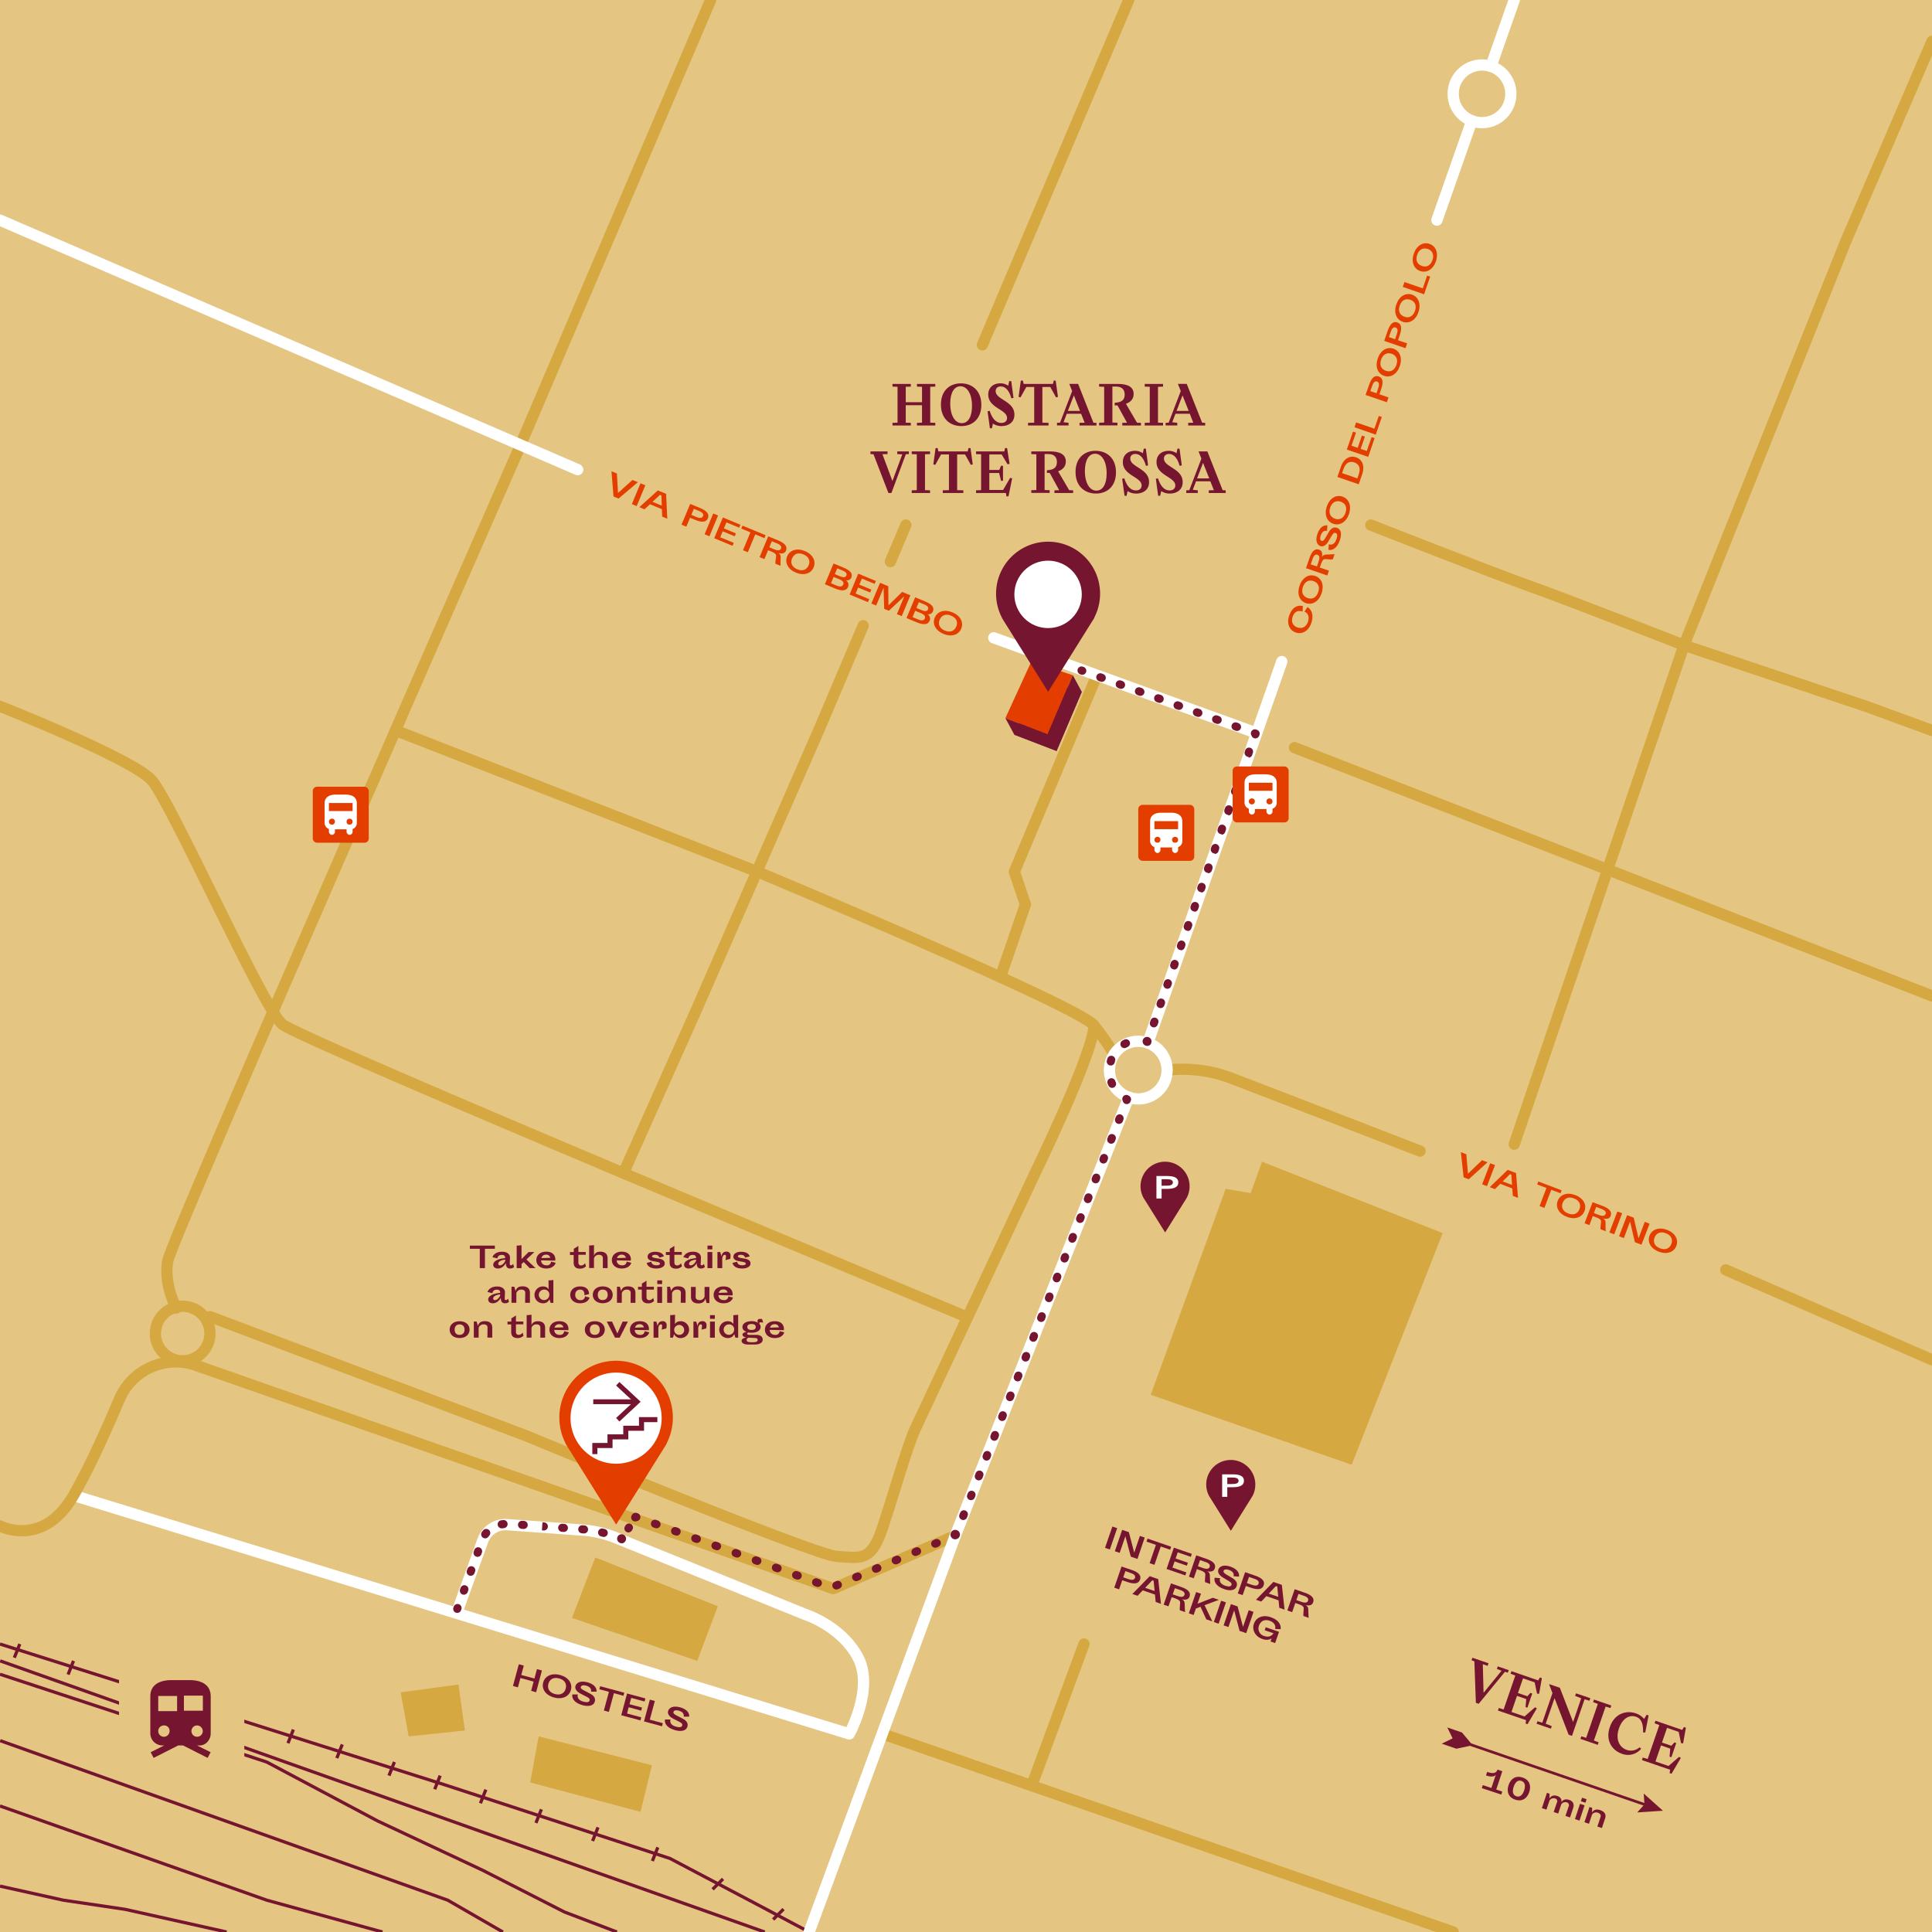 <svg xmlns="http://www.w3.org/2000/svg" width="1200" height="1200" viewBox="0 0 1200 1200"><g id="sfondo"><rect width="1200" height="1200" style="fill:#e4c582"/></g><g id="ferrovia"><polyline points="0.1 1031.6 227.9 1112.41 308.37 1141.01 474.97 1200" style="fill:none;stroke:#76152f;stroke-miterlimit:10;stroke-width:2px"/><polyline points="0 1021.14 276.78 1108.75 416.11 1154.31 470.98 1183.24 502.57 1200" style="fill:none;stroke:#76152f;stroke-miterlimit:10;stroke-width:2px"/><polyline points="0 1039.91 165.71 1094.45 234.55 1131.03 299.72 1161.62 350.55 1187.56 383.19 1200" style="fill:none;stroke:#76152f;stroke-miterlimit:10;stroke-width:2px"/><polyline points="0.1 1081.15 278.11 1180.24 312.36 1200" style="fill:none;stroke:#76152f;stroke-miterlimit:10;stroke-width:2px"/><polyline points="0 1121.72 165.71 1180.24 237.54 1200" style="fill:none;stroke:#76152f;stroke-miterlimit:10;stroke-width:2px"/><polyline points="0 1171.5 39.34 1180.24 77.59 1185.9 140.77 1200" style="fill:none;stroke:#76152f;stroke-miterlimit:10;stroke-width:2px"/><line x1="12.29" y1="1021.14" x2="8.9" y2="1029.62" style="fill:none;stroke:#76152f;stroke-miterlimit:10;stroke-width:2px"/><line x1="45.66" y1="1031.6" x2="42.28" y2="1040.08" style="fill:none;stroke:#76152f;stroke-miterlimit:10;stroke-width:2px"/><line x1="80.73" y1="1042.06" x2="77.35" y2="1050.54" style="fill:none;stroke:#76152f;stroke-miterlimit:10;stroke-width:2px"/><line x1="115.14" y1="1052.39" x2="111.76" y2="1060.86" style="fill:none;stroke:#76152f;stroke-miterlimit:10;stroke-width:2px"/><line x1="146.89" y1="1062.19" x2="143.51" y2="1070.67" style="fill:none;stroke:#76152f;stroke-miterlimit:10;stroke-width:2px"/><line x1="182.23" y1="1074.26" x2="178.85" y2="1082.74" style="fill:none;stroke:#76152f;stroke-miterlimit:10;stroke-width:2px"/><line x1="212.59" y1="1083.51" x2="209.2" y2="1091.99" style="fill:none;stroke:#76152f;stroke-miterlimit:10;stroke-width:2px"/><line x1="244.98" y1="1094.4" x2="241.59" y2="1102.88" style="fill:none;stroke:#76152f;stroke-miterlimit:10;stroke-width:2px"/><line x1="273.38" y1="1102.87" x2="270" y2="1111.35" style="fill:none;stroke:#76152f;stroke-miterlimit:10;stroke-width:2px"/><line x1="301.78" y1="1111.56" x2="298.39" y2="1120.04" style="fill:none;stroke:#76152f;stroke-miterlimit:10;stroke-width:2px"/><line x1="336.27" y1="1123.79" x2="332.88" y2="1132.27" style="fill:none;stroke:#76152f;stroke-miterlimit:10;stroke-width:2px"/><line x1="371.44" y1="1134.99" x2="368.05" y2="1143.47" style="fill:none;stroke:#76152f;stroke-miterlimit:10;stroke-width:2px"/><line x1="408.58" y1="1147.41" x2="405.2" y2="1155.89" style="fill:none;stroke:#76152f;stroke-miterlimit:10;stroke-width:2px"/><line x1="449.08" y1="1167.03" x2="442.62" y2="1173.48" style="fill:none;stroke:#76152f;stroke-miterlimit:10;stroke-width:2px"/><line x1="486.67" y1="1185.79" x2="480.22" y2="1192.24" style="fill:none;stroke:#76152f;stroke-miterlimit:10;stroke-width:2px"/><rect x="73.93" y="1022.94" width="77.81" height="80.79" style="fill:#e4c582"/><path d="M130.87,1076.63v-23c0-7.27-5.86-10.08-13.12-10.08H106.5c-7.27,0-13.13,2.81-13.13,10.08v23a7.56,7.56,0,0,0,7.5,7.5H102l-8.44,4.21,1.88,3.52,15.23-7.73h3.05l15.24,7.73,1.87-3.52-8.44-4.21h1.17C127.59,1084.36,130.87,1080.84,130.87,1076.63Z" style="fill:#76152f"/><path d="M98.29,1062.8H110v-9.38H98.29Zm15.94-9.61v9.37H126v-9.37Zm-12.42,18.51a3.52,3.52,0,1,0,3.51,3.52A3.31,3.31,0,0,0,101.81,1071.7Zm20.62,0a3.52,3.52,0,1,0,3.52,3.52A3.6,3.6,0,0,0,122.43,1071.7Z" style="fill:#e4c582"/></g><g id="strade"><polyline points="681.31 419.39 630.03 541.47 636.92 561.72 621.37 606.92" style="fill:none;stroke:#d6a842;stroke-linecap:round;stroke-linejoin:round;stroke-width:7px"/><line x1="926.04" y1="41.24" x2="940.53" style="fill:none;stroke:#fff;stroke-linecap:round;stroke-linejoin:round;stroke-width:7px"/><circle cx="113.45" cy="828.28" r="16.95" style="fill:none;stroke:#d6a842;stroke-linecap:round;stroke-linejoin:round;stroke-width:7px"/><circle cx="920.51" cy="58.27" r="17.91" style="fill:none;stroke:#fff;stroke-linecap:round;stroke-linejoin:round;stroke-width:7px"/><line x1="547.97" y1="1076.89" x2="902.6" y2="1200" style="fill:none;stroke:#d6a842;stroke-linecap:round;stroke-linejoin:round;stroke-width:7px"/><path d="M45.66,928.84,283.6,1002l243.91,74.94s15.63-28.33,5.33-47.62-32.26-26.4-32.26-26.4L382.42,955.11a67.52,67.52,0,0,0-20.48-4.75L315.08,947a15,15,0,0,0-15.23,9.9L283.6,1002" style="fill:none;stroke:#fff;stroke-linecap:round;stroke-linejoin:round;stroke-width:7px"/><path d="M109.51,812.45s-8-14.63-5.32-29.26S321,281.72,321,281.72L441.39,0" style="fill:none;stroke:#d6a842;stroke-linecap:round;stroke-linejoin:round;stroke-width:7px"/><path d="M0,438.68s82.24,32.59,94.21,45.89,69.17,141.66,81.14,151.64S600,817.78,600,817.78" style="fill:none;stroke:#d6a842;stroke-linecap:round;stroke-linejoin:round;stroke-width:7px"/><polyline points="536.12 388.64 509.23 451.98 432.08 628.23 387.24 728.65" style="fill:none;stroke:#d6a842;stroke-linecap:round;stroke-linejoin:round;stroke-width:7px"/><line x1="562.66" y1="326.11" x2="553.01" y2="348.84" style="fill:none;stroke:#d6a842;stroke-linecap:round;stroke-linejoin:round;stroke-width:7px"/><line x1="701.1" x2="610.16" y2="214.21" style="fill:none;stroke:#d6a842;stroke-linecap:round;stroke-linejoin:round;stroke-width:7px"/><path d="M245.61,453.66l224.51,87.66s200.06,83.58,209.37,95.55,12.48,18,12.48,18" style="fill:none;stroke:#d6a842;stroke-linecap:round;stroke-linejoin:round;stroke-width:7px"/><line x1="804.01" y1="464.35" x2="1200" y2="618.58" style="fill:none;stroke:#d6a842;stroke-linecap:round;stroke-linejoin:round;stroke-width:7px"/><line x1="617.25" y1="396.16" x2="780.54" y2="455.36" style="fill:none;stroke:#fff;stroke-linecap:round;stroke-linejoin:round;stroke-width:7px"/><line y1="136.73" x2="358.81" y2="291.7" style="fill:none;stroke:#fff;stroke-linecap:round;stroke-linejoin:round;stroke-width:7px"/><line x1="1071.88" y1="788.73" x2="1200" y2="844.6" style="fill:none;stroke:#d6a842;stroke-linecap:round;stroke-linejoin:round;stroke-width:7px"/><path d="M724.91,664.66a85.43,85.43,0,0,1,38.38,4.47c8,3,59.81,23,118.72,45.83" style="fill:none;stroke:#d6a842;stroke-linecap:round;stroke-linejoin:round;stroke-width:7px"/><path d="M851.42,326.11s75.48,29.71,99.42,38.22S1046,400.77,1046,400.77L1159,438.68l41,15" style="fill:none;stroke:#d6a842;stroke-linecap:round;stroke-linejoin:round;stroke-width:7px"/><path d="M130.4,817.78,326.33,891.6s179.57,74.49,193.54,75.15,21,4,28.1-17.29,15.79-51.87,20.45-61.85,74.49-159,74.49-159,36.58-75.15,36.58-91.78" style="fill:none;stroke:#d6a842;stroke-linecap:round;stroke-linejoin:round;stroke-width:7px"/><path d="M0,947.8s26.71,14,45.66-19C55.31,912.1,66,888.38,74.14,869.11a38.05,38.05,0,0,1,47.62-21.06L517.54,986.71l75.82-32.93" style="fill:none;stroke:#d6a842;stroke-linecap:round;stroke-linejoin:round;stroke-width:7px"/><line x1="892.49" y1="136.73" x2="914.17" y2="75.02" style="fill:none;stroke:#fff;stroke-linecap:round;stroke-linejoin:round;stroke-width:7px"/><line x1="712.93" y1="647.76" x2="796.15" y2="410.92" style="fill:none;stroke:#fff;stroke-linecap:round;stroke-linejoin:round;stroke-width:7px"/><circle cx="707" cy="664.66" r="17.91" style="fill:none;stroke:#fff;stroke-linecap:round;stroke-linejoin:round;stroke-width:7px"/><line x1="593.36" y1="953.78" x2="502.57" y2="1200" style="fill:none;stroke:#fff;stroke-linecap:round;stroke-linejoin:round;stroke-width:7px"/><line x1="593.36" y1="953.78" x2="701.1" y2="681.43" style="fill:none;stroke:#fff;stroke-linecap:round;stroke-linejoin:round;stroke-width:7px"/><line x1="640.82" y1="1109.13" x2="673.28" y2="1021.14" style="fill:none;stroke:#d6a842;stroke-linecap:round;stroke-linejoin:round;stroke-width:7px"/><polyline points="940.53 710.7 1045.95 400.77 1146.37 150.03 1200 25.66" style="fill:none;stroke:#d6a842;stroke-linecap:round;stroke-linejoin:round;stroke-width:7px"/></g><g id="ETICHETTE"><path d="M809.05,379.89s-4.36-2.07-6.17,3.19c-1.13,3.3.25,5.69,3,6.64,2.93,1,5.44-.37,6.47-3.37,1.79-5.19-2.12-6.46-2.12-6.46l1.88-2.84s4.9,2.56,2.34,10c-1.69,4.9-5.69,7.16-9.65,5.8s-5.75-5.54-4.05-10.49c2.73-7.94,8.49-5.9,8.49-5.9Z" style="fill:#e33d00"/><path d="M807.17,363.82c1.75-5.1,5.76-7.44,9.74-6.07s5.7,5.68,3.94,10.78-5.76,7.45-9.74,6.08S805.41,368.93,807.17,363.82Zm11.59,4c1.27-3.67-.33-6-2.93-6.91s-5.3,0-6.57,3.65.33,6,2.93,6.91S817.5,371.49,818.76,367.81Z" style="fill:#e33d00"/><path d="M813.33,346.7c1.55-4.53,3.52-6.14,6-5.27,2.12.73,2.11,2.93,1.7,4.79a2.69,2.69,0,0,1,2.37-1.75c4.71-.19,5.11-.17,5.57-.35l-1.14,3.3c-.57.17-1.47.07-4.5-.14-1.32-.09-2,.66-2.94,3.35l-.65,1.87,5.67,1.95-1,3-13.23-4.55Zm5.76,1.79c.66-1.94.55-3.44-.81-3.91s-2.37.65-3,2.59l-1.16,3.37,3.85,1.32Z" style="fill:#e33d00"/><path d="M825.16,330.74c1.76-3,3.54-3.5,5.31-2.89,2.57.89,3,4.09,1.75,7.65-1.94,5.65-5.17,6.5-7.11,5.95l.27-3.39s3.1,1.5,4.73-3.23c.69-2,.53-3.44-.47-3.78-1.21-.42-1.79.55-2.81,2.23L825,336.41c-1.42,2.36-3.23,3.34-4.9,2.77-2.06-.71-3.27-3.34-1.84-7.47,2.2-6.4,6.2-5.35,6.2-5.35l-.22,3.41s-2.62-1-3.93,2.78c-.62,1.8-.32,3.09.55,3.38s1.6-.51,2.35-1.8Z" style="fill:#e33d00"/><path d="M824.13,314.53c1.75-5.11,5.76-7.44,9.74-6.07s5.7,5.67,4,10.78-5.77,7.45-9.75,6.08S822.37,319.64,824.13,314.53Zm11.59,4c1.27-3.68-.33-6-2.93-6.91s-5.3,0-6.57,3.64.33,6,2.93,6.92S834.46,322.2,835.72,318.52Z" style="fill:#e33d00"/><path d="M842.28,284.06c4.09,1.4,5.45,5.64,3.9,10.16l-2.27,6.58-13.23-4.55,2.27-6.59C834.5,285.15,838.18,282.65,842.28,284.06Zm.8,13.07.86-2.49c1.33-3.86.29-6.39-2.74-7.43s-5.43.3-6.76,4.17l-.86,2.48Z" style="fill:#e33d00"/><path d="M836.54,279.23l3.84-11.15,1.85.64-2.79,8.12,3.85,1.32,2.62-7.62,1.86.63-2.63,7.63,3.8,1.31,3-8.63,1.87.64-4,11.66Z" style="fill:#e33d00"/><path d="M841.31,265.36l1-3,11.36,3.91,2.72-7.92,1.88.64-3.77,11Z" style="fill:#e33d00"/><path d="M850.35,239.1c1.56-4.53,3.52-6.14,6-5.28s3.08,3.35,1.52,7.88l-1.1,3.2,5.67,1.95-1.05,3-13.22-4.55Zm5.76,1.79c.67-1.94.56-3.45-.8-3.92s-2.38.65-3,2.59l-1.16,3.38,3.85,1.32Z" style="fill:#e33d00"/><path d="M855.74,222.66c1.76-5.11,5.76-7.45,9.74-6.08s5.71,5.68,3.95,10.79-5.76,7.44-9.75,6.07S854,227.76,855.74,222.66Zm11.59,4c1.27-3.68-.33-6-2.93-6.92s-5.3,0-6.57,3.65.33,6,2.94,6.91S866.07,230.32,867.33,226.65Z" style="fill:#e33d00"/><path d="M861.9,205.53c1.56-4.53,3.52-6.14,6-5.27s3.07,3.34,1.52,7.87l-1.1,3.2,5.67,1.95-1,3-13.23-4.55Zm5.76,1.79c.67-1.94.56-3.44-.81-3.91s-2.37.65-3,2.59l-1.16,3.37,3.85,1.33Z" style="fill:#e33d00"/><path d="M867.29,189.09c1.76-5.11,5.76-7.44,9.74-6.07s5.7,5.68,4,10.78-5.76,7.45-9.75,6.08S865.53,194.2,867.29,189.09Zm11.59,4c1.27-3.68-.33-6-2.93-6.91s-5.3,0-6.57,3.64.33,6,2.94,6.92S877.62,196.76,878.88,193.08Z" style="fill:#e33d00"/><path d="M871.3,178.2l1.05-3,11.35,3.91,2.73-7.92,1.87.64-3.77,10.95Z" style="fill:#e33d00"/><path d="M878.14,157.55c1.76-5.1,5.76-7.44,9.74-6.07s5.71,5.68,4,10.78-5.76,7.45-9.75,6.08S876.38,162.66,878.14,157.55Zm11.59,4c1.27-3.67-.32-6-2.93-6.91s-5.3,0-6.57,3.64.33,6,2.94,6.92S888.47,165.22,889.73,161.54Z" style="fill:#e33d00"/><path d="M383.85,306.2l9-8.09,3.34,1.39-12,10.18-3.14-1.3-1.24-15.67,3.36,1.4Z" style="fill:#e33d00"/><path d="M400.83,301.42l-5.37,12.92-3-1.23,5.37-12.92Z" style="fill:#e33d00"/><path d="M411.12,316.26l-7.42-3.08-3.4,3.17L397.12,315l11.47-10.39,5.14,2.13.74,15.46-3.19-1.33Zm-5.83-4.57,5.76,2.39-.22-6.38-.85-.36Z" style="fill:#e33d00"/><path d="M434.79,315.52c4.43,1.84,5.91,3.9,4.89,6.36s-3.53,2.86-7.95,1l-3.13-1.3-2.3,5.54-3-1.23L428.71,313Zm-2.14,5.64c1.89.79,3.4.77,4-.56s-.5-2.41-2.39-3.2l-3.3-1.37-1.56,3.76Z" style="fill:#e33d00"/><path d="M446,320.17l-5.36,12.92-3-1.23L443,318.94Z" style="fill:#e33d00"/><path d="M449,321.41l10.89,4.53-.75,1.81-7.94-3.29-1.56,3.75,7.45,3.1-.75,1.81L448.88,330l-1.54,3.7,8.43,3.5-.76,1.83-11.39-4.73Z" style="fill:#e33d00"/><path d="M461.2,326.49l14.34,5.95-.75,1.81-5.69-2.36L464.49,343l-3-1.23,4.61-11.11-5.69-2.36Z" style="fill:#e33d00"/><path d="M483.28,335.65c4.43,1.84,5.91,3.9,4.89,6.36-.86,2.08-3.06,1.93-4.89,1.4a2.71,2.71,0,0,1,1.6,2.48c-.1,4.71-.15,5.1,0,5.58l-3.23-1.34c-.13-.58,0-1.47.42-4.49.17-1.31-.53-2.05-3.16-3.14l-1.83-.76-2.3,5.54-3-1.23,5.37-12.92Zm-2.14,5.64c1.89.79,3.4.77,3.95-.56s-.5-2.41-2.39-3.19l-3.3-1.37-1.56,3.76Z" style="fill:#e33d00"/><path d="M499.9,342.28c5,2.07,7.08,6.21,5.46,10.11s-6,5.33-11,3.26-7.07-6.21-5.45-10.1S494.92,340.21,499.9,342.28Zm-4.7,11.33c3.59,1.49,6,0,7.08-2.5s.37-5.29-3.23-6.78-6-.05-7.08,2.5S491.61,352.12,495.2,353.61Z" style="fill:#e33d00"/><path d="M528.75,358.76a2.94,2.94,0,0,1-3.45,1.63,3.29,3.29,0,0,1,1.48,4.05c-1,2.46-3.56,2.94-8,1.11l-6.42-2.67L517.74,350l6.09,2.53C528.25,354.33,529.77,356.3,528.75,358.76Zm-9,5c1.9.78,3.44.68,4-.65s-.4-2.46-2.21-3.22l-3.77-1.56-1.63,3.92Zm5.95-6.3c.56-1.33-.53-2.33-2.43-3.12L520,353l-1.49,3.59,3.29,1.37C523.65,358.75,525.12,358.82,525.67,357.49Z" style="fill:#e33d00"/><path d="M533.07,356.33,544,360.85l-.75,1.81-7.93-3.29-1.56,3.76,7.45,3.09-.76,1.81L533,364.94l-1.54,3.71,8.43,3.5L539.1,374l-11.39-4.73Z" style="fill:#e33d00"/><path d="M560.34,367.65l5.1,2.12-5.36,12.92-3-1.23,4.61-11.11-9.62,9-2.89-1.2L548.83,365l-4.62,11.11-3-1.23L546.62,362l5.1,2.12.12,11.88Z" style="fill:#e33d00"/><path d="M579.43,379.81a2.92,2.92,0,0,1-3.44,1.63,3.28,3.28,0,0,1,1.48,4c-1,2.46-3.56,2.95-8,1.11l-6.42-2.66L568.43,371l6.08,2.52C578.94,375.37,580.46,377.35,579.43,379.81Zm-9,5c1.89.79,3.44.69,4-.64s-.4-2.47-2.21-3.22l-3.78-1.57-1.63,3.93Zm6-6.3c.55-1.33-.54-2.33-2.43-3.11l-3.29-1.37-1.5,3.59,3.3,1.37C574.33,379.79,575.81,379.86,576.36,378.53Z" style="fill:#e33d00"/><path d="M591.58,380.35c5,2.07,7.08,6.21,5.46,10.1s-6,5.34-11,3.27-7.07-6.21-5.45-10.1S586.6,378.28,591.58,380.35Zm-4.7,11.32c3.59,1.5,6,.05,7.08-2.5s.37-5.28-3.22-6.78-6,0-7.09,2.5S583.29,390.18,586.88,391.67Z" style="fill:#e33d00"/><path d="M911.77,729l8.76-8.37,3.38,1.28-11.64,10.55-3.18-1.21-1.73-15.61,3.4,1.28Z" style="fill:#e33d00"/><path d="M928.59,723.65l-5,13.08-3-1.13,5-13.08Z" style="fill:#e33d00"/><path d="M939.33,738.16l-7.51-2.84-3.3,3.27-3.21-1.22,11.14-10.74,5.2,2L942.87,744l-3.23-1.23Zm-6-4.38,5.82,2.21-.41-6.37-.86-.33Z" style="fill:#e33d00"/><path d="M955.46,733.84l14.52,5.5-.7,1.84L963.52,739l-4.26,11.24-3-1.13,4.27-11.25-5.76-2.18Z" style="fill:#e33d00"/><path d="M978.39,742.27c5.06,1.91,7.27,6,5.77,9.93s-5.85,5.52-10.9,3.6-7.26-6-5.76-9.92S973.34,740.35,978.39,742.27Zm-4.34,11.46c3.63,1.38,6-.14,7-2.72s.2-5.29-3.44-6.67-6,.14-7,2.72S970.41,752.35,974.05,753.73Z" style="fill:#e33d00"/><path d="M995.32,749c4.48,1.7,6,3.71,5.08,6.21-.8,2.1-3,2-4.84,1.55a2.72,2.72,0,0,1,1.68,2.43c0,4.71,0,5.1.18,5.57l-3.27-1.24c-.15-.57,0-1.47.28-4.5.13-1.31-.6-2-3.26-3l-1.85-.7-2.12,5.61-3-1.14,5-13.08Zm-2,5.71c1.92.73,3.43.66,3.94-.69s-.58-2.39-2.5-3.12l-3.33-1.26-1.44,3.8Z" style="fill:#e33d00"/><path d="M1007.55,753.59l-4.95,13.08-3-1.13,5-13.08Z" style="fill:#e33d00"/><path d="M1019.55,773.1l-4.09-1.55-3-12.81L1008.62,769l-3-1.14,5-13.08,4.1,1.55,3,12.81,3.87-10.22,3,1.14Z" style="fill:#e33d00"/><path d="M1035.45,763.9c5,1.91,7.26,6,5.77,9.93s-5.85,5.52-10.9,3.61-7.26-6-5.77-9.93S1030.4,762,1035.45,763.9Zm-4.35,11.46c3.64,1.38,6-.14,7-2.71s.2-5.3-3.43-6.68-6,.14-7,2.72S1027.47,774,1031.1,775.36Z" style="fill:#e33d00"/><path d="M331.42,1044.46l-8.17-2.21-1.56,5.79-3.09-.84,3.65-13.5,3.09.83-1.57,5.83,8.17,2.2,1.57-5.82,3.09.83L333,1051.08l-3.09-.84Z" style="fill:#76152f"/><path d="M347.87,1040.36c5.22,1.41,7.82,5.24,6.72,9.31s-5.28,6.07-10.49,4.66-7.82-5.24-6.72-9.31S342.66,1039,347.87,1040.36Zm-3.19,11.84c3.75,1,6-.74,6.7-3.4s-.33-5.29-4.08-6.3-6,.73-6.7,3.39S340.92,1051.18,344.68,1052.2Z" style="fill:#76152f"/><path d="M366.19,1051.78c3.13,1.55,3.74,3.3,3.25,5.11-.71,2.62-3.88,3.24-7.51,2.26-5.77-1.56-6.84-4.72-6.42-6.69l3.4,0s-1.29,3.19,3.54,4.5c2.05.55,3.47.3,3.74-.73.34-1.23-.66-1.74-2.42-2.64l-3.24-1.67c-2.46-1.25-3.56-3-3.1-4.69.57-2.1,3.11-3.49,7.33-2.35,6.54,1.77,5.76,5.83,5.76,5.83H367.1s.84-2.69-3-3.73c-1.84-.5-3.1-.11-3.34.77s.62,1.57,2,2.23Z" style="fill:#76152f"/><path d="M372.76,1047.34l15,4.05-.51,1.9-5.94-1.61-3.14,11.61-3.1-.84,3.14-11.61-5.94-1.6Z" style="fill:#76152f"/><path d="M389.48,1051.86l11.38,3.07-.51,1.9-8.29-2.24-1.06,3.93,7.78,2.1-.51,1.89-7.79-2.1-1,3.88,8.81,2.38-.52,1.91-11.9-3.22Z" style="fill:#76152f"/><path d="M403.64,1055.68l3.09.84-3.13,11.59,8.08,2.19-.51,1.91-11.18-3Z" style="fill:#76152f"/><path d="M423.73,1067.32c3.12,1.56,3.73,3.31,3.24,5.11-.71,2.63-3.88,3.24-7.51,2.26-5.77-1.56-6.84-4.72-6.42-6.69l3.41,0s-1.3,3.2,3.54,4.5c2.05.56,3.46.3,3.74-.72.33-1.24-.67-1.75-2.42-2.65l-3.25-1.66c-2.45-1.26-3.55-3-3.09-4.7.57-2.1,3.1-3.49,7.33-2.35,6.53,1.77,5.75,5.83,5.75,5.83h-3.41s.84-2.68-3-3.73c-1.84-.5-3.1-.11-3.34.77s.62,1.57,1.95,2.23Z" style="fill:#76152f"/><path d="M291.85,773.66h15.52v2h-6.16v12H298v-12h-6.16Z" style="fill:#76152f"/><path d="M317.36,785.91a1.82,1.82,0,0,0,1.35-.9l.6,1.94a3.32,3.32,0,0,1-2.4.94c-2.14,0-2.68-1.37-2.68-3.39-.09.17-1.78,3.39-4.88,3.39-1.84,0-3-.87-3-2.38,0-1.67,2-3.6,7.43-4.07,0-.92-.21-2-2.05-2-2.74,0-2.76,2.21-2.76,2.21l-3.09-.79s.95-3.4,6-3.4c3.24,0,5,1.73,4.88,3.76l-.16,3.73C316.62,785.48,316.82,785.91,317.36,785.91Zm-6.82,0c2.09,0,3.29-2.81,3.29-2.81v-.7c-3.27.3-4.34,1.55-4.34,2.5A.92.92,0,0,0,310.54,785.91Z" style="fill:#76152f"/><path d="M320.92,773.66a16.64,16.64,0,0,0,3-.27v8.66l4.38-4.39h3.6l-4.93,4.63,5.65,5.36H329l-3.73-3.78-1.35,1.3v2.48h-3Z" style="fill:#76152f"/><path d="M339.5,785.91a2.43,2.43,0,0,0,2.75-2.31l2.89.74s-.76,3.55-5.95,3.55c-3.22,0-6.06-1.86-6.06-5.24,0-3,2.34-5.22,6.06-5.22,5.64,0,5.95,4.16,5.68,5.58l-8.76-.18C336.13,784.38,337.07,785.91,339.5,785.91Zm-.36-6.59a2.7,2.7,0,0,0-2.85,2.1l5.5-.18A2.42,2.42,0,0,0,339.14,779.32Z" style="fill:#76152f"/><path d="M354,777.66h2.38v-2l2.86-1.8v3.76h4.59v1.75h-4.59V784c0,1.22.49,2,1.77,2a2.91,2.91,0,0,0,2.37-1.44l.58,1.94a4.9,4.9,0,0,1-3.76,1.48c-2.42,0-3.89-1.15-3.89-3.73v-4.75H354Z" style="fill:#76152f"/><path d="M368.93,780.11c0-.23.54-2.68,3.91-2.68,3.09,0,4.55,1.56,4.55,4.1v6.12h-2.95v-6.26c0-1.33-1-2-2.41-2a3,3,0,0,0-3.1,2.19v6h-3v-14a17.92,17.92,0,0,0,3-.25Z" style="fill:#76152f"/><path d="M386.46,785.91a2.44,2.44,0,0,0,2.76-2.31l2.88.74s-.76,3.55-6,3.55c-3.22,0-6.06-1.86-6.06-5.24,0-3,2.34-5.22,6.06-5.22,5.64,0,6,4.16,5.68,5.58l-8.75-.18C383.09,784.38,384,785.91,386.46,785.91Zm-.36-6.59a2.7,2.7,0,0,0-2.84,2.1l5.49-.18A2.41,2.41,0,0,0,386.1,779.32Z" style="fill:#76152f"/><path d="M407.72,785.91c1.19,0,2.21-.34,2.21-1s-.61-.91-2-1.17l-2.34-.43c-1.59-.29-3.37-.9-3.37-2.72,0-2,2.09-3.11,4.72-3.11,5,0,5.4,2.91,5.4,2.91l-2.88.74s-.09-1.76-2.65-1.76c-1.26,0-1.84.54-1.84,1s.74.76,1.91,1l2.52.41c2.52.41,3.48,1.57,3.48,3,0,2-2.31,3.12-5.19,3.12-5.74,0-6-3.49-6-3.49l2.89-.74S404.57,785.91,407.72,785.91Z" style="fill:#76152f"/><path d="M413.58,777.66H416v-2l2.86-1.8v3.76h4.6v1.75h-4.6V784c0,1.22.49,2,1.77,2a2.93,2.93,0,0,0,2.38-1.44l.57,1.94a4.9,4.9,0,0,1-3.76,1.48c-2.41,0-3.89-1.15-3.89-3.73v-4.75h-2.31Z" style="fill:#76152f"/><path d="M435.87,785.91a1.82,1.82,0,0,0,1.35-.9l.6,1.94a3.32,3.32,0,0,1-2.4.94c-2.14,0-2.68-1.37-2.68-3.39-.09.17-1.78,3.39-4.88,3.39-1.84,0-2.95-.87-2.95-2.38,0-1.67,2-3.6,7.43-4.07,0-.92-.21-2-2-2-2.74,0-2.75,2.21-2.75,2.21l-3.1-.79s.95-3.4,6-3.4c3.25,0,5,1.73,4.88,3.76l-.16,3.73C435.13,785.48,435.33,785.91,435.87,785.91Zm-6.82,0c2.09,0,3.29-2.81,3.29-2.81v-.7c-3.27.3-4.34,1.55-4.34,2.5A.92.92,0,0,0,429.05,785.91Z" style="fill:#76152f"/><path d="M439.43,773.66h3V776h-3Zm0,4h3v10h-3Z" style="fill:#76152f"/><path d="M448.61,787.65h-3v-10h1.73l.85,2.83s0-3.06,2.86-3.06a2.35,2.35,0,0,1,2.68,2.61,6.45,6.45,0,0,1-.23,1.91l-2.88.73a9.09,9.09,0,0,0,.3-2.37c0-.74-.45-.9-.79-.9-1.26,0-1.55,2.18-1.55,2.18Z" style="fill:#76152f"/><path d="M461,785.91c1.19,0,2.22-.34,2.22-1s-.61-.91-2-1.17l-2.34-.43c-1.58-.29-3.37-.9-3.37-2.72,0-2,2.09-3.11,4.72-3.11,5,0,5.4,2.91,5.4,2.91l-2.88.74s-.09-1.76-2.64-1.76c-1.27,0-1.84.54-1.84,1s.74.76,1.91,1l2.52.41c2.52.41,3.47,1.57,3.47,3,0,2-2.3,3.12-5.18,3.12-5.75,0-6-3.49-6-3.49l2.88-.74S457.88,785.91,461,785.91Z" style="fill:#76152f"/><path d="M314.2,807.51a1.82,1.82,0,0,0,1.35-.9l.6,1.94a3.32,3.32,0,0,1-2.4.94c-2.14,0-2.68-1.37-2.68-3.39-.09.16-1.78,3.39-4.88,3.39-1.84,0-2.95-.87-2.95-2.38,0-1.67,2-3.6,7.43-4.07,0-.92-.21-2-2.05-2-2.74,0-2.75,2.21-2.75,2.21l-3.1-.79s1-3.4,6-3.4c3.24,0,5,1.73,4.87,3.76l-.16,3.73C313.46,807.08,313.66,807.51,314.2,807.51Zm-6.82,0c2.09,0,3.29-2.81,3.29-2.81V804c-3.27.3-4.34,1.55-4.34,2.5A.92.92,0,0,0,307.38,807.51Z" style="fill:#76152f"/><path d="M326.23,803c0-1.33-.92-2-2.52-2a3.12,3.12,0,0,0-3,2.19v6h-3v-10h1.73l.85,2.83s.21-3.06,4.18-3.06c3.31,0,4.68,1.56,4.68,4.1v6.12h-3Z" style="fill:#76152f"/><path d="M340.7,795.26a20.87,20.87,0,0,0,3-.25v14.24H342l-.7-2.28a4.17,4.17,0,0,1-4.09,2.52,5.23,5.23,0,1,1,0-10.46c2.79,0,3.55,1.82,3.55,1.82Zm.48,9A3,3,0,0,0,338.1,801a3.25,3.25,0,1,0,3.08,3.26Z" style="fill:#76152f"/><path d="M366.2,805.94s-.77,3.55-5.94,3.55c-3.22,0-6.07-1.86-6.07-5.24,0-3,2.35-5.22,6.09-5.22,6,0,5.56,4.75,5.56,4.75l-2.88.74s.54-3.51-2.64-3.51a2.92,2.92,0,0,0-3,3.24,3,3,0,0,0,3.28,3.26,2.45,2.45,0,0,0,2.75-2.31Z" style="fill:#76152f"/><path d="M374.36,799c3.9,0,6.21,2.3,6.21,5.22s-2.31,5.24-6.21,5.24-6.18-2.31-6.18-5.24S370.48,799,374.36,799Zm0,8.48c2.3,0,3.09-1.62,3.09-3.26s-.79-3.24-3.09-3.24-3.06,1.6-3.06,3.24S372,807.51,374.36,807.51Z" style="fill:#76152f"/><path d="M391.73,803c0-1.33-.92-2-2.52-2a3.1,3.1,0,0,0-3,2.19v6h-3v-10H385l.85,2.83S386.06,799,390,799c3.31,0,4.68,1.56,4.68,4.1v6.12h-3Z" style="fill:#76152f"/><path d="M396.31,799.26h2.38v-2l2.86-1.8v3.76h4.6V801h-4.6v4.54c0,1.22.49,2,1.77,2a2.91,2.91,0,0,0,2.37-1.44l.58,1.94a4.9,4.9,0,0,1-3.76,1.48c-2.41,0-3.89-1.15-3.89-3.73V801h-2.31Z" style="fill:#76152f"/><path d="M408.25,795.26h3v2.29h-3Zm0,4h3v10h-3Z" style="fill:#76152f"/><path d="M422.92,803c0-1.33-.92-2-2.52-2a3.1,3.1,0,0,0-3,2.19v6h-3v-10h1.73l.84,2.83s.22-3.06,4.18-3.06c3.31,0,4.68,1.56,4.68,4.1v6.12h-3Z" style="fill:#76152f"/><path d="M432.08,805.53c0,1.33.94,2,2.54,2a3.11,3.11,0,0,0,3-2.2v-6h3v10h-1.73l-.84-2.82s-.22,3.06-4.18,3.06c-3.31,0-4.68-1.57-4.68-4.11v-6.12h2.95Z" style="fill:#76152f"/><path d="M449.63,807.51a2.44,2.44,0,0,0,2.76-2.31l2.88.74s-.76,3.55-5.94,3.55c-3.23,0-6.07-1.86-6.07-5.24,0-3,2.34-5.22,6.07-5.22,5.63,0,5.94,4.16,5.67,5.58l-8.75-.18C446.26,806,447.2,807.51,449.63,807.51Zm-.36-6.59a2.7,2.7,0,0,0-2.84,2.1l5.49-.18A2.41,2.41,0,0,0,449.27,800.92Z" style="fill:#76152f"/><path d="M285.45,820.63c3.9,0,6.21,2.3,6.21,5.22s-2.31,5.24-6.21,5.24-6.18-2.31-6.18-5.24S281.58,820.63,285.45,820.63Zm0,8.48c2.3,0,3.09-1.62,3.09-3.26s-.79-3.24-3.09-3.24-3.06,1.6-3.06,3.24S283.12,829.11,285.45,829.11Z" style="fill:#76152f"/><path d="M302.82,824.59c0-1.33-.92-2-2.52-2a3.1,3.1,0,0,0-3,2.19v6.05h-3v-10h1.73l.85,2.83s.22-3.06,4.18-3.06c3.31,0,4.68,1.56,4.68,4.1v6.12h-3Z" style="fill:#76152f"/><path d="M315.22,820.86h2.37v-2l2.87-1.8v3.76h4.59v1.75h-4.59v4.54c0,1.22.48,2,1.76,2a2.93,2.93,0,0,0,2.38-1.44l.57,1.94a4.9,4.9,0,0,1-3.76,1.48c-2.41,0-3.89-1.15-3.89-3.73v-4.75h-2.3Z" style="fill:#76152f"/><path d="M330.12,823.31c0-.23.54-2.68,3.91-2.68,3.1,0,4.55,1.56,4.55,4.1v6.12h-2.95v-6.26c0-1.33-1-2-2.41-2a3,3,0,0,0-3.1,2.19v6.05h-3v-14a17.92,17.92,0,0,0,3-.25Z" style="fill:#76152f"/><path d="M347.65,829.11a2.44,2.44,0,0,0,2.76-2.31l2.88.74s-.76,3.55-5.94,3.55c-3.23,0-6.07-1.86-6.07-5.24,0-3,2.34-5.22,6.07-5.22,5.63,0,5.94,4.16,5.67,5.58l-8.75-.18C344.29,827.58,345.22,829.11,347.65,829.11Zm-.36-6.59a2.7,2.7,0,0,0-2.84,2.11l5.49-.19A2.41,2.41,0,0,0,347.29,822.52Z" style="fill:#76152f"/><path d="M369.43,820.63c3.91,0,6.22,2.3,6.22,5.22s-2.31,5.24-6.22,5.24-6.17-2.31-6.17-5.24S365.56,820.63,369.43,820.63Zm0,8.48c2.31,0,3.1-1.62,3.1-3.26s-.79-3.24-3.1-3.24-3.06,1.6-3.06,3.24S367.11,829.11,369.43,829.11Z" style="fill:#76152f"/><path d="M384.9,830.85H382l-5.11-10h3.26l3.3,7.37,3.29-7.37H390Z" style="fill:#76152f"/><path d="M397.64,829.11a2.43,2.43,0,0,0,2.75-2.31l2.88.74s-.75,3.55-5.94,3.55c-3.22,0-6.06-1.86-6.06-5.24,0-3,2.34-5.22,6.06-5.22,5.64,0,5.94,4.16,5.67,5.58l-8.75-.18C394.27,827.58,395.21,829.11,397.64,829.11Zm-.36-6.59a2.71,2.71,0,0,0-2.85,2.11l5.5-.19A2.42,2.42,0,0,0,397.28,822.52Z" style="fill:#76152f"/><path d="M408.94,830.85h-3v-10h1.73l.85,2.83s0-3.06,2.86-3.06a2.35,2.35,0,0,1,2.68,2.61,6.45,6.45,0,0,1-.23,1.91l-2.88.73a9.09,9.09,0,0,0,.3-2.37c0-.74-.45-.9-.79-.9-1.26,0-1.55,2.18-1.55,2.18Z" style="fill:#76152f"/><path d="M419.22,822.45s.77-1.82,3.57-1.82a5.23,5.23,0,1,1,0,10.46,4.19,4.19,0,0,1-4.11-2.52l-.68,2.28h-1.73v-14a21,21,0,0,0,3-.25Zm5.71,3.42a3.09,3.09,0,1,0-3.12,3.24A2.94,2.94,0,0,0,424.93,825.87Z" style="fill:#76152f"/><path d="M433.71,830.85h-3v-10h1.73l.84,2.83s0-3.06,2.87-3.06a2.35,2.35,0,0,1,2.68,2.61,6.45,6.45,0,0,1-.23,1.91l-2.89.73a8.82,8.82,0,0,0,.31-2.37c0-.74-.45-.9-.79-.9-1.26,0-1.55,2.18-1.55,2.18Z" style="fill:#76152f"/><path d="M441,816.86h3v2.29h-3Zm0,4h3v10h-3Z" style="fill:#76152f"/><path d="M455.49,816.86a20.69,20.69,0,0,0,3-.25v14.24h-1.73l-.7-2.28a4.15,4.15,0,0,1-4.09,2.52,5.23,5.23,0,1,1,0-10.46c2.8,0,3.55,1.82,3.55,1.82Zm.49,9a3,3,0,0,0-3.08-3.26,3.25,3.25,0,1,0,3.08,3.26Z" style="fill:#76152f"/><path d="M465.1,827.67c-.38,0-1,.05-1,.66s.61.78,1.82.78h3.69c3.3,0,4.11,1.58,4.11,3,0,1.87-1.91,3-5,3h-4c-3.15,0-4.1-1.26-4.1-2.27,0-1.76,2.79-2.05,3.08-2.09-.24,0-2.51-.32-2.51-1.8,0-1.24,1.86-1.56,2.52-1.65-1.65-.61-2.57-1.73-2.57-3.08,0-2,2.09-3.6,5.65-3.6a7.6,7.6,0,0,1,4.11,1,2.07,2.07,0,0,1-.43-1,1.37,1.37,0,0,1,1.56-1.42c.25,0,.81,0,1.3.07l.68,2.21a11.51,11.51,0,0,0-1.55-.14c-1,0-1,.45-.64,1.11a2.84,2.84,0,0,1,.63,1.77c0,2-2.11,3.56-5.62,3.56A10.54,10.54,0,0,1,465.1,827.67Zm.42,3.18c-.08,0-1.75,0-1.75,1.48,0,1,.81,1.37,3.31,1.37,2.16,0,3.51-.2,3.51-1.39,0-.72-.37-1.17-1.56-1.24Zm1.29-4.8c2,0,2.61-.79,2.61-1.82s-.65-1.86-2.61-1.86-2.64.8-2.64,1.86S464.85,826.05,466.81,826.05Z" style="fill:#76152f"/><path d="M481.48,829.11a2.44,2.44,0,0,0,2.76-2.31l2.88.74s-.76,3.55-5.94,3.55c-3.23,0-6.07-1.86-6.07-5.24,0-3,2.34-5.22,6.07-5.22,5.63,0,5.94,4.16,5.67,5.58L478.1,826C478.12,827.58,479.05,829.11,481.48,829.11Zm-.36-6.59a2.7,2.7,0,0,0-2.84,2.11l5.49-.19A2.41,2.41,0,0,0,481.12,822.52Z" style="fill:#76152f"/><path d="M920.36,1110.64l.63-1.88,5.34,1.78,2.78-8.34c-.14.3-1.22,2.22-6.14.58l.74-2.2c3.53,1.17,5.59,1,6.41-1.44l3,1-3.78,11.39,3.75,1.25-.62,1.88Z" style="fill:#76152f"/><path d="M945.71,1104.06c4.29,1.43,5.47,5,4.14,9s-4.42,6.16-8.71,4.74-5.48-5-4.15-9S941.41,1102.63,945.71,1104.06Zm-3.87,11.64c2.4.79,4-1.09,4.85-3.69s.71-5-1.68-5.85-4,1.06-4.86,3.68S939.43,1114.9,941.84,1115.7Z" style="fill:#76152f"/><path d="M975.16,1128.86l-2.82-.94,1.95-5.86a1.75,1.75,0,0,0-1.23-2.59,3,3,0,0,0-3.32,1.21l-1.91,5.74-2.82-.94,2-5.86a1.75,1.75,0,0,0-1.23-2.59,3,3,0,0,0-3.32,1.21L960.5,1124l-2.82-.94,3.15-9.48,1.65.54-.09,3s1.2-2.83,4.89-1.6c3.33,1.11,2.48,3.92,2.44,4,.12-.25,1.39-2.75,4.89-1.58,2.39.79,3.35,2.53,2.48,5.15Z" style="fill:#76152f"/><path d="M981.38,1120.39l2.82.94-3.15,9.49-2.82-.94Zm1.26-3.79,2.82.94-.72,2.17-2.82-.94Z" style="fill:#76152f"/><path d="M994.13,1128.56c.42-1.26-.25-2.17-1.77-2.67a3.1,3.1,0,0,0-3.51,1.14l-1.91,5.74-2.82-.93,3.16-9.49,1.64.55-.09,2.95s1.17-2.84,4.93-1.59c3.14,1,4,3,3.14,5.37l-1.93,5.81-2.82-.93Z" style="fill:#76152f"/><path d="M693.91,949.17l-4.56,13.23-3-1,4.56-13.23Z" style="fill:#76152f"/><path d="M706.5,968.3l-4.14-1.42L699,954.16l-3.55,10.34-3-1L697,950.23l4.14,1.42,3.35,12.71L708,954l3,1Z" style="fill:#76152f"/><path d="M712.75,955.65l14.67,5.05-.64,1.86-5.82-2-3.91,11.37-3-1,3.91-11.38-5.82-2Z" style="fill:#76152f"/><path d="M729.12,961.29l11.15,3.84-.64,1.85-8.12-2.79L730.19,968l7.62,2.62-.63,1.85-7.63-2.62-1.31,3.8,8.63,3-.64,1.87-11.66-4Z" style="fill:#76152f"/><path d="M749.22,968.21c4.53,1.55,6.14,3.52,5.27,6-.73,2.13-2.93,2.11-4.79,1.7a2.69,2.69,0,0,1,1.75,2.37c.19,4.71.17,5.11.35,5.57l-3.3-1.14c-.16-.57-.06-1.47.14-4.5.09-1.32-.66-2-3.35-2.94l-1.87-.65-1.95,5.67-3-1L743,966.06ZM747.43,974c1.94.67,3.45.55,3.91-.81s-.64-2.37-2.59-3L745.38,969l-1.32,3.85Z" style="fill:#76152f"/><path d="M765.18,980c3,1.76,3.5,3.54,2.89,5.31-.88,2.57-4.09,3-7.65,1.75-5.65-1.94-6.5-5.17-5.95-7.11l3.39.27s-1.5,3.1,3.23,4.73c2,.69,3.44.53,3.78-.47.42-1.21-.54-1.79-2.23-2.81l-3.13-1.87c-2.36-1.42-3.34-3.23-2.77-4.9.71-2.06,3.34-3.27,7.47-1.84,6.41,2.2,5.35,6.2,5.35,6.2l-3.4-.22s1-2.62-2.79-3.93c-1.8-.62-3.08-.32-3.38.55s.51,1.6,1.8,2.35Z" style="fill:#76152f"/><path d="M779.62,978.67c4.53,1.55,6.14,3.52,5.27,6s-3.34,3.07-7.87,1.51l-3.2-1.1-2,5.67-3-1,4.55-13.23Zm-1.79,5.76c1.94.67,3.44.55,3.91-.81s-.65-2.37-2.59-3l-3.37-1.16-1.32,3.85Z" style="fill:#76152f"/><path d="M794.15,994l-7.59-2.61-3.2,3.38-3.25-1.12,10.8-11.08,5.26,1.81,1.69,15.38-3.27-1.13Zm-6.1-4.19,5.89,2-.61-6.36-.87-.3Z" style="fill:#76152f"/><path d="M810.34,989.24c4.53,1.55,6.14,3.52,5.27,6-.73,2.13-2.93,2.11-4.79,1.7a2.69,2.69,0,0,1,1.75,2.37c.19,4.71.17,5.11.35,5.57l-3.3-1.14c-.16-.57-.06-1.47.14-4.5.09-1.32-.66-2-3.35-2.94l-1.87-.65-1.95,5.67-3-1,4.55-13.23ZM808.55,995c1.94.67,3.45.55,3.91-.81s-.64-2.37-2.58-3L806.5,990l-1.32,3.85Z" style="fill:#76152f"/><path d="M702.84,975.09c4.53,1.56,6.14,3.52,5.28,6s-3.35,3.08-7.88,1.52l-3.2-1.1-1.95,5.67-3-1.05L696.61,973Zm-1.79,5.76c1.94.67,3.45.56,3.92-.8s-.65-2.38-2.59-3L699,975.84l-1.32,3.85Z" style="fill:#76152f"/><path d="M717.37,990.41l-7.59-2.61-3.2,3.37-3.25-1.12L714.13,979l5.26,1.81,1.7,15.38L717.82,995Zm-6.1-4.19,5.9,2-.62-6.36-.86-.3Z" style="fill:#76152f"/><path d="M733.57,985.66c4.52,1.56,6.14,3.52,5.27,6-.73,2.13-2.94,2.11-4.8,1.7a2.73,2.73,0,0,1,1.76,2.38c.19,4.71.16,5.1.35,5.56l-3.31-1.13c-.16-.57-.06-1.47.15-4.5.09-1.33-.66-2-3.35-3l-1.88-.64-2,5.67-3-1,4.55-13.23Zm-1.8,5.76c1.94.67,3.45.56,3.92-.8s-.65-2.38-2.59-3l-3.37-1.16-1.33,3.84Z" style="fill:#76152f"/><path d="M745.65,998l-2.87,1.09-1.39,4-3-1,4.55-13.22,3,1-2.15,6.23,9.5-3.7,3.78,1.3-8.9,3.31,4.86,10.09-3.78-1.3Z" style="fill:#76152f"/><path d="M761.46,995.26l-4.55,13.23-3-1,4.55-13.23Z" style="fill:#76152f"/><path d="M774.05,1014.39l-4.13-1.43-3.36-12.71L763,1010.58l-3-1,4.55-13.23,4.14,1.43,3.36,12.71,3.55-10.33,3,1Z" style="fill:#76152f"/><path d="M792,1011.78s1.16-3.52-3.46-5.11c-3.35-1.16-5.66.47-6.56,3.07a4.83,4.83,0,0,0,3.3,6.43c4.17,1.43,5.66-1.75,5.66-1.75l-5.4-1.85.64-1.86,8.24,2.84-2.42,7-2.84-1,.67-2s-1.84,1.81-5.75.46c-4.31-1.48-6.61-5.48-5.25-9.44s5.48-5.79,10.45-4.08c7.26,2.49,6.13,7.42,6.13,7.42Z" style="fill:#76152f"/><path d="M779.69,922.1a15.24,15.24,0,1,0-28.75,7h0l.48.77c.17.28.34.56.52.83l12.56,20.1L778,929.12H778A15.1,15.1,0,0,0,779.69,922.1Z" style="fill:#76152f"/><path d="M765.69,915.74c4.79,0,6.95,1.33,6.95,4s-2.16,4-6.95,4H762.3v6h-3.2v-14Zm.18,6c2,0,3.44-.59,3.44-2s-1.39-2-3.44-2H762.3v4.07Z" style="fill:#fff"/><path d="M738.87,736.79a15.23,15.23,0,0,0-30.46,0,15.06,15.06,0,0,0,1.72,7h0l.48.78c.17.28.33.56.52.82l12.56,20.1,13.56-21.7h-.06A15.18,15.18,0,0,0,738.87,736.79Z" style="fill:#76152f"/><path d="M724.87,730.43c4.79,0,7,1.33,7,4s-2.16,4-7,4h-3.38v6h-3.21v-14Zm.18,6c2.06,0,3.44-.59,3.44-2s-1.38-2-3.44-2h-3.56v4.06Z" style="fill:#fff"/></g><g id="percorso"><path d="M284,1001.8a2.54,2.54,0,0,1-.85-.15,2.5,2.5,0,0,1-1.5-3.2l.17-.47a2.5,2.5,0,1,1,4.7,1.7l-.17.47A2.48,2.48,0,0,1,284,1001.8Z" style="fill:#76152f"/><path d="M288.12,990.5a2.54,2.54,0,0,1-.85-.15,2.51,2.51,0,0,1-1.5-3.21l.33-.9a2.5,2.5,0,1,1,4.7,1.71l-.33.9A2.5,2.5,0,0,1,288.12,990.5Zm4.25-11.74a2.54,2.54,0,0,1-.85-.15,2.5,2.5,0,0,1-1.5-3.2l.33-.9a2.5,2.5,0,1,1,4.7,1.7l-.33.9A2.5,2.5,0,0,1,292.37,978.76ZM296.62,967a2.54,2.54,0,0,1-.85-.15,2.51,2.51,0,0,1-1.5-3.21l.33-.9a2.5,2.5,0,1,1,4.7,1.7l-.33.91A2.51,2.51,0,0,1,296.62,967Zm4.72-11.52a2.48,2.48,0,0,1-1.5-.5,2.51,2.51,0,0,1-.5-3.5c.21-.27.44-.57.7-.86a2.5,2.5,0,1,1,3.81,3.23l-.51.63A2.48,2.48,0,0,1,301.34,955.51Zm73.61-.86a2.41,2.41,0,0,1-.64-.09l-.89-.23a2.5,2.5,0,1,1,1.21-4.85l1,.25a2.5,2.5,0,0,1-.64,4.92Zm-12.29-2.17h-.18l-1-.07a2.5,2.5,0,1,1,.37-5l1,.07a2.5,2.5,0,0,1-.18,5Zm-12.48-.93H350l-1-.08a2.5,2.5,0,0,1,.38-5l.95.07a2.5,2.5,0,0,1-.18,5Zm-12.47-.92h-.19l-.92-.07.33-5-.18,2.49.22-2.49.93.07a2.5,2.5,0,0,1-.19,5Zm-12.47-.93h-.18l-1-.07a2.5,2.5,0,1,1,.37-5l.95.07a2.5,2.5,0,0,1-.18,5Zm-13.42-.39a2.5,2.5,0,0,1-.41-5c.35-.06.71-.11,1.07-.15a2.5,2.5,0,1,1,.57,5l-.82.12Z" style="fill:#76152f"/><path d="M386.18,958.57a2.46,2.46,0,0,1-1.05-.23l-.43-.2a2.78,2.78,0,1,1,3.88-1.19l-.26.43A2.51,2.51,0,0,1,386.18,958.57Z" style="fill:#76152f"/><path d="M390.32,951.82a2.47,2.47,0,0,1-1.3-.37,2.5,2.5,0,0,1-.83-3.44l.33-.53a2.5,2.5,0,0,1,4.26,2.62l-.33.52A2.5,2.5,0,0,1,390.32,951.82Z" style="fill:#76152f"/><path d="M394.52,945a2.44,2.44,0,0,1-1.3-.37,2.5,2.5,0,0,1-.83-3.44l.26-.42a2.49,2.49,0,0,1,3-1l.47.17a2.5,2.5,0,0,1-.41,4.81A2.54,2.54,0,0,1,394.52,945Z" style="fill:#76152f"/><path d="M519.51,987.27a2.5,2.5,0,0,1-1-4.81l.94-.4a2.5,2.5,0,0,1,1.95,4.61l-.95.4A2.51,2.51,0,0,1,519.51,987.27ZM508,985.7a2.54,2.54,0,0,1-.85-.15l-1-.36a2.5,2.5,0,1,1,1.71-4.69l1,.35a2.5,2.5,0,0,1-.86,4.85Zm23.78-3.63a2.5,2.5,0,0,1-1-4.8l1-.4a2.5,2.5,0,0,1,2,4.6l-1,.4A2.41,2.41,0,0,1,531.79,982.07Zm-36.31-.93a2.54,2.54,0,0,1-.85-.15l-1-.35a2.5,2.5,0,1,1,1.71-4.7l1,.35a2.5,2.5,0,0,1-.86,4.85Zm48.59-4.26a2.5,2.5,0,0,1-1-4.81l.95-.4a2.5,2.5,0,0,1,1.94,4.61l-.94.4A2.59,2.59,0,0,1,544.07,976.88ZM483,976.59a2.6,2.6,0,0,1-.86-.15l-1-.35a2.5,2.5,0,1,1,1.7-4.7l1,.35a2.5,2.5,0,0,1-.85,4.85ZM470.43,972a2.55,2.55,0,0,1-.86-.15l-1-.35a2.5,2.5,0,1,1,1.71-4.7l1,.35a2.5,2.5,0,0,1-.85,4.85Zm85.91-.35a2.5,2.5,0,0,1-1-4.8l.94-.4a2.5,2.5,0,1,1,2,4.61l-.94.4A2.59,2.59,0,0,1,556.34,971.68Zm-98.44-4.2a2.6,2.6,0,0,1-.86-.15l-1-.35a2.5,2.5,0,1,1,1.71-4.7l1,.35a2.5,2.5,0,0,1-.85,4.85Zm110.72-1a2.5,2.5,0,0,1-1-4.8l.94-.4a2.5,2.5,0,1,1,1.95,4.6l-.95.4A2.51,2.51,0,0,1,568.62,966.49Zm-123.25-3.57a2.31,2.31,0,0,1-.85-.15l-1-.35a2.5,2.5,0,0,1,1.71-4.7l1,.35a2.5,2.5,0,0,1-.85,4.85ZM580.9,961.3a2.5,2.5,0,0,1-1-4.81l1-.4a2.5,2.5,0,0,1,1.94,4.61l-.94.4A2.59,2.59,0,0,1,580.9,961.3Zm-148.06-2.93a2.54,2.54,0,0,1-.85-.15l-1-.35a2.5,2.5,0,0,1,1.71-4.7l1,.35a2.5,2.5,0,0,1-.86,4.85Zm-12.53-4.55a2.54,2.54,0,0,1-.85-.15l-1-.35a2.5,2.5,0,0,1,1.7-4.71l1,.35a2.51,2.51,0,0,1-.85,4.86Zm-12.53-4.56a2.54,2.54,0,0,1-.85-.15l-1-.35a2.5,2.5,0,0,1,1.71-4.7l1,.35a2.5,2.5,0,0,1-.86,4.85Z" style="fill:#76152f"/><path d="M593.17,956.1a2.94,2.94,0,1,1,3-2.25l-.18.47a2.49,2.49,0,0,1-1.35,1.39l-.46.19A2.42,2.42,0,0,1,593.17,956.1Z" style="fill:#76152f"/><path d="M598.28,944.09a2.46,2.46,0,0,1-.91-.18,2.5,2.5,0,0,1-1.42-3.24l.38-.95a2.5,2.5,0,1,1,4.65,1.83l-.37,1A2.5,2.5,0,0,1,598.28,944.09Zm4.84-12.3a2.47,2.47,0,0,1-.92-.18,2.5,2.5,0,0,1-1.41-3.24l.37-1a2.51,2.51,0,0,1,4.66,1.84l-.38.94A2.49,2.49,0,0,1,603.12,931.79Zm4.83-12.3a2.46,2.46,0,0,1-.91-.18,2.49,2.49,0,0,1-1.41-3.24l.37-1a2.5,2.5,0,1,1,4.65,1.83l-.37.95A2.52,2.52,0,0,1,608,919.49Zm4.84-12.3a2.47,2.47,0,0,1-.92-.18,2.5,2.5,0,0,1-1.41-3.24l.37-.95a2.5,2.5,0,0,1,4.66,1.83l-.37,1A2.5,2.5,0,0,1,612.79,907.19Zm4.83-12.3a2.46,2.46,0,0,1-.91-.18,2.49,2.49,0,0,1-1.41-3.24l.37-1a2.5,2.5,0,1,1,4.65,1.83l-.37.95A2.52,2.52,0,0,1,617.62,894.89Zm4.84-12.3a2.46,2.46,0,0,1-.91-.18,2.5,2.5,0,0,1-1.42-3.24l.38-.95a2.5,2.5,0,1,1,4.65,1.83l-.37,1A2.52,2.52,0,0,1,622.46,882.59Zm4.84-12.3a2.47,2.47,0,0,1-.92-.18,2.5,2.5,0,0,1-1.41-3.24l.37-1a2.5,2.5,0,0,1,4.66,1.83l-.38,1A2.5,2.5,0,0,1,627.3,870.29Zm4.83-12.3a2.46,2.46,0,0,1-.91-.18,2.49,2.49,0,0,1-1.41-3.24l.37-1a2.5,2.5,0,1,1,4.65,1.83l-.37.95A2.52,2.52,0,0,1,632.13,858ZM637,845.68a2.46,2.46,0,0,1-.92-.17,2.51,2.51,0,0,1-1.41-3.24l.37-.95a2.5,2.5,0,0,1,4.66,1.83l-.37,1A2.51,2.51,0,0,1,637,845.68Zm4.83-12.3a2.44,2.44,0,0,1-.91-.17,2.49,2.49,0,0,1-1.41-3.24l.37-1a2.5,2.5,0,1,1,4.65,1.83l-.37.95A2.51,2.51,0,0,1,641.8,833.38Zm4.84-12.3a2.44,2.44,0,0,1-.91-.17,2.5,2.5,0,0,1-1.42-3.24l.38-.95a2.5,2.5,0,1,1,4.65,1.83l-.37,1A2.51,2.51,0,0,1,646.64,821.08Zm4.84-12.3a2.46,2.46,0,0,1-.92-.17,2.51,2.51,0,0,1-1.41-3.24l.37-1a2.5,2.5,0,0,1,4.66,1.83l-.38,1A2.49,2.49,0,0,1,651.48,808.78Zm4.83-12.3a2.44,2.44,0,0,1-.91-.17,2.49,2.49,0,0,1-1.41-3.24l.37-1A2.5,2.5,0,1,1,659,794l-.37.95A2.51,2.51,0,0,1,656.31,796.48Zm4.84-12.3a2.46,2.46,0,0,1-.92-.17,2.51,2.51,0,0,1-1.41-3.24l.37-.95a2.5,2.5,0,0,1,4.66,1.83l-.37,1A2.51,2.51,0,0,1,661.15,784.18Zm4.83-12.3a2.44,2.44,0,0,1-.91-.17,2.49,2.49,0,0,1-1.41-3.24l.37-1a2.5,2.5,0,1,1,4.65,1.83l-.37.95A2.51,2.51,0,0,1,666,771.88Zm4.84-12.3a2.49,2.49,0,0,1-2.33-3.41l.38-.95a2.5,2.5,0,1,1,4.65,1.83l-.37,1A2.51,2.51,0,0,1,670.82,759.58Zm4.84-12.3a2.46,2.46,0,0,1-.92-.17,2.5,2.5,0,0,1-1.41-3.24l.37-1a2.5,2.5,0,1,1,4.65,1.83l-.37,1A2.49,2.49,0,0,1,675.66,747.28Zm4.83-12.3a2.66,2.66,0,0,1-.91-.17,2.5,2.5,0,0,1-1.41-3.25l.37-.94a2.5,2.5,0,1,1,4.65,1.83l-.37.95A2.51,2.51,0,0,1,680.49,735Zm4.84-12.3a2.46,2.46,0,0,1-.92-.17,2.51,2.51,0,0,1-1.41-3.24l.37-.95a2.5,2.5,0,0,1,4.66,1.83l-.38,1A2.49,2.49,0,0,1,685.33,722.68Zm4.83-12.3a2.66,2.66,0,0,1-.91-.17,2.5,2.5,0,0,1-1.41-3.25l.37-.94a2.5,2.5,0,1,1,4.65,1.83l-.37.95A2.51,2.51,0,0,1,690.16,710.38Zm4.84-12.3a2.72,2.72,0,0,1-.92-.17,2.51,2.51,0,0,1-1.41-3.24l.37-.95a2.5,2.5,0,0,1,4.66,1.83l-.37,1A2.51,2.51,0,0,1,695,698.08Z" style="fill:#76152f"/><path d="M699.83,685.78a2.66,2.66,0,0,1-.91-.17,2.53,2.53,0,0,1-1.54-1.84,2.51,2.51,0,0,1,3.42-3.38l.36.2a2.5,2.5,0,0,1,1.18,3.14l-.18.47A2.51,2.51,0,0,1,699.83,685.78Z" style="fill:#76152f"/><path d="M690.74,675.7a2.5,2.5,0,0,1-2.28-1.47q-.26-.56-.48-1.14a2.5,2.5,0,0,1,4.67-1.8q.17.45.36.87a2.5,2.5,0,0,1-1.24,3.31A2.41,2.41,0,0,1,690.74,675.7Zm-.82-13.89a2.72,2.72,0,0,1-.63-.08,2.51,2.51,0,0,1-1.79-3.06c.1-.37.21-.75.32-1.13a2.5,2.5,0,0,1,4.79,1.44q-.15.49-.27,1A2.5,2.5,0,0,1,689.92,661.81ZM698.41,651a2.5,2.5,0,0,1-1.23-4.68c.35-.2.72-.4,1.1-.58a2.5,2.5,0,0,1,2.18,4.5c-.28.14-.56.28-.83.44A2.58,2.58,0,0,1,698.41,651Z" style="fill:#76152f"/><path d="M712.62,649.63a2.84,2.84,0,0,1-.75-.11l-.42-.13a2.77,2.77,0,1,1,3.7-1.9L715,648A2.49,2.49,0,0,1,712.62,649.63Z" style="fill:#76152f"/><path d="M716.67,638.12a2.52,2.52,0,0,1-2.36-3.33l.33-.92a2.5,2.5,0,1,1,4.71,1.65l-.32.92A2.51,2.51,0,0,1,716.67,638.12Zm4.21-12A2.74,2.74,0,0,1,720,626a2.5,2.5,0,0,1-1.52-3.19l.32-.92a2.5,2.5,0,1,1,4.72,1.66l-.33.92A2.49,2.49,0,0,1,720.88,626.15Zm4.2-12a2.37,2.37,0,0,1-.83-.14,2.5,2.5,0,0,1-1.53-3.19l.32-.92a2.5,2.5,0,1,1,4.72,1.66l-.32.92A2.5,2.5,0,0,1,725.08,614.18Zm4.2-12a2.62,2.62,0,0,1-.82-.14,2.5,2.5,0,0,1-1.53-3.19l.32-.92a2.5,2.5,0,1,1,4.72,1.66l-.33.92A2.5,2.5,0,0,1,729.28,602.22Zm4.21-12a2.37,2.37,0,0,1-.83-.14,2.5,2.5,0,0,1-1.53-3.19l.32-.92a2.5,2.5,0,1,1,4.72,1.66l-.32.92A2.5,2.5,0,0,1,733.49,590.25Zm4.2-12a2.47,2.47,0,0,1-.83-.15,2.5,2.5,0,0,1-1.53-3.18l.33-.92a2.5,2.5,0,1,1,4.71,1.65l-.32.93A2.51,2.51,0,0,1,737.69,578.29Zm4.21-12a2.37,2.37,0,0,1-.83-.14,2.5,2.5,0,0,1-1.53-3.19l.32-.92a2.5,2.5,0,1,1,4.72,1.66l-.32.92A2.51,2.51,0,0,1,741.9,566.32Zm4.2-12a2.52,2.52,0,0,1-2.36-3.33l.33-.92a2.5,2.5,0,0,1,4.71,1.65l-.32.92A2.51,2.51,0,0,1,746.1,554.36Zm4.2-12a2.73,2.73,0,0,1-.83-.14,2.5,2.5,0,0,1-1.52-3.19l.32-.92A2.5,2.5,0,1,1,753,539.8l-.33.92A2.49,2.49,0,0,1,750.3,542.39Zm4.21-12a2.37,2.37,0,0,1-.83-.14,2.5,2.5,0,0,1-1.53-3.19l.32-.92a2.5,2.5,0,0,1,4.72,1.66l-.32.92A2.5,2.5,0,0,1,754.51,530.42Zm4.2-12a2.73,2.73,0,0,1-.83-.14,2.51,2.51,0,0,1-1.53-3.19l.33-.92a2.5,2.5,0,1,1,4.72,1.66l-.33.92A2.5,2.5,0,0,1,758.71,518.46Zm4.21-12a2.37,2.37,0,0,1-.83-.14,2.5,2.5,0,0,1-1.53-3.19l.32-.92a2.5,2.5,0,0,1,4.72,1.66l-.32.92A2.51,2.51,0,0,1,762.92,506.49Zm4.2-12a2.73,2.73,0,0,1-.83-.14,2.51,2.51,0,0,1-1.53-3.19l.33-.92a2.5,2.5,0,1,1,4.71,1.65l-.32.92A2.51,2.51,0,0,1,767.12,494.53Zm4.21-12a2.37,2.37,0,0,1-.83-.14,2.5,2.5,0,0,1-1.53-3.19l.32-.92A2.5,2.5,0,1,1,774,480l-.32.92A2.51,2.51,0,0,1,771.33,482.56Zm4.2-12a2.52,2.52,0,0,1-2.36-3.33l.33-.92a2.5,2.5,0,0,1,4.71,1.65l-.32.92A2.51,2.51,0,0,1,775.53,470.6Z" style="fill:#76152f"/><path d="M779.73,458.63a2.73,2.73,0,0,1-.83-.14,2.5,2.5,0,0,1-1.55-1.62,2.47,2.47,0,0,1-.27-2.23,2.5,2.5,0,0,1,3.2-1.5l.47.17a2.5,2.5,0,0,1,1.51,3.18l-.17.47A2.49,2.49,0,0,1,779.73,458.63Z" style="fill:#76152f"/><path d="M768.34,454a2.54,2.54,0,0,1-.85-.15l-.93-.34a2.5,2.5,0,1,1,1.71-4.7l.92.34a2.5,2.5,0,0,1-.85,4.85Zm-12-4.36a2.55,2.55,0,0,1-.86-.15l-.92-.33a2.5,2.5,0,1,1,1.7-4.7l.93.33a2.5,2.5,0,0,1-.85,4.85Zm-12-4.35a2.54,2.54,0,0,1-.85-.15l-.93-.34a2.5,2.5,0,0,1,1.71-4.7l.92.34a2.5,2.5,0,0,1-.85,4.85Zm-12-4.36a2.6,2.6,0,0,1-.86-.15l-.92-.33a2.5,2.5,0,0,1,1.7-4.71l.93.34a2.5,2.5,0,0,1-.85,4.85Zm-12-4.35a2.54,2.54,0,0,1-.85-.15l-.92-.34a2.5,2.5,0,1,1,1.7-4.7l.92.33a2.51,2.51,0,0,1-.85,4.86Zm-12-4.36a2.6,2.6,0,0,1-.86-.15l-.92-.33a2.5,2.5,0,0,1,1.7-4.71l.93.34a2.5,2.5,0,0,1-.85,4.85Zm-12-4.35a2.33,2.33,0,0,1-.85-.16l-.92-.33a2.5,2.5,0,0,1,1.7-4.7l.92.33a2.51,2.51,0,0,1-.85,4.86Zm-12-4.36a2.5,2.5,0,0,1-.85-.15l-.93-.34a2.5,2.5,0,1,1,1.71-4.7l.92.34a2.5,2.5,0,0,1-.85,4.85Z" style="fill:#76152f"/><path d="M672.22,419.12a2.31,2.31,0,0,1-.85-.15l-.47-.17a2.5,2.5,0,1,1,1.71-4.7l.47.17a2.5,2.5,0,0,1-.86,4.85Z" style="fill:#76152f"/><rect x="283.49" y="998.97" width="2" height="1" transform="translate(-752.17 927.35) rotate(-70.13)" style="fill:#76152f"/></g><g id="punti_di_interesse" data-name="punti di interesse"><polygon points="646.15 421.23 630.03 456.35 656.26 466.44 671.92 429.7 646.15 421.23" style="fill:#76152f"/><polygon points="640.57 410.92 624.46 446.04 650.68 456.13 666.35 419.39 640.57 410.92" style="fill:#e33d00"/><polygon points="624.46 446.04 630.03 456.35 656.26 466.44 671.92 429.7 666.35 419.39 650.68 456.13 624.46 446.04" style="fill:#76152f"/><path d="M683.28,368.78a32.3,32.3,0,1,0-60.95,14.89h-.09l1,1.63c.36.6.71,1.19,1.1,1.76L651,429.68l28.76-46h-.13A32.17,32.17,0,0,0,683.28,368.78Z" style="fill:#76152f"/><circle cx="650.98" cy="369.18" r="20.94" style="fill:#fff"/><path d="M554.34,264.3v-1.67l3.14-.11V240.24l-3.14-.11v-1.67h11.39v1.67l-3.15.11v9.57h10.1v-9.57l-3.15-.11v-1.67h11.39v1.67l-3.14.11v22.28l3.14.11v1.67H569.53v-1.67l3.15-.11V251.69h-10.1v10.83l3.15.11v1.67Z" style="fill:#76152f"/><path d="M596.82,238.11c6.84,0,12.71,4.36,12.71,13.37,0,8.42-5.24,13.17-12.4,13.17-6.85,0-12.71-4.36-12.71-13.38C584.42,242.86,589.66,238.11,596.82,238.11Zm.59,24.73c3.84,0,6.32-3.85,6.32-10.66,0-7.68-3.07-12.26-7.19-12.26-3.85,0-6.33,4-6.33,10.69C590.21,258.3,593.29,262.84,597.41,262.84Z" style="fill:#76152f"/><path d="M630.07,257.53c0,5.52-4.65,7.12-8,7.12a9.69,9.69,0,0,1-5.35-1.54l-.63,2.94-1.25-.07-1.44-10.51,1.33-.28c1.71,5.41,4.37,7.51,7.23,7.51,2.17,0,3.53-1.19,3.53-3.08,0-5.38-11.67-6.11-11.67-14.53,0-4.57,3.36-7,7.51-7a8.23,8.23,0,0,1,4.89,1.5l.63-2.9,1.26.07,1.4,10.37-1.33.28c-1.5-5.27-3.91-7.37-6.6-7.37-2.1,0-3.15,1.26-3.15,2.87C618.4,248.31,630.07,249,630.07,257.53Z" style="fill:#76152f"/><path d="M632.66,246.52l1.39-10.09,1.26-.07.49,2.1H654l.49-2.1,1.22.07,1.4,10.09-1.19.28-3.59-6.46h-4.89v22.18l3.84.11v1.67H638.52v-1.67l3.85-.11V240.34h-4.89l-3.6,6.46Z" style="fill:#76152f"/><path d="M679.15,262.56l1.88.07v1.67H670.52v-1.67l3.18-.07L671.5,257h-8.91l-2,5.27,3.11.32v1.67h-7.16v-1.67l1.88-.07,7.51-19.63-1.75-4.4,0-.07h5.45Zm-15.89-7.34h7.54L667,245.58Z" style="fill:#76152f"/><path d="M706.22,262.56l2.45.07v1.67h-11.6v-1.67l2.93-.07-5.9-10.76-1.75,0v-1.64c4.37-.21,6.22-1.78,6.22-5.06,0-3.43-2.06-5-5.45-5h-2.2v22.35l3.15.11v1.67H682.68v-1.67l3.14-.11V240.24l-3.14-.11v-1.67h11.56c6.39,0,9.88,1.95,9.88,6.25,0,3.14-1.88,5.06-4.78,6.11Z" style="fill:#76152f"/><path d="M711,264.3v-1.67l3.14-.11V240.24l-3.14-.11v-1.67H722.4v1.67l-3.15.11v22.28l3.15.11v1.67Z" style="fill:#76152f"/><path d="M746.67,262.56l1.89.07v1.67H738v-1.67l3.18-.07L739,257h-8.9l-2,5.27,3.11.32v1.67H724v-1.67l1.88-.07,7.51-19.63-1.74-4.4,0-.07h5.45Zm-15.89-7.34h7.54l-3.84-9.64Z" style="fill:#76152f"/><path d="M540.65,282.05v-1.68h10.62v1.68l-3.18.07,6.18,16.56h.07l6.08-16.49-3.11-.14v-1.68h7.19v1.68l-1.88.07-8.94,24.1h-1.86l-9.29-24.1Z" style="fill:#76152f"/><path d="M566.29,306.22v-1.68l3.14-.1V282.16l-3.14-.11v-1.68h11.38v1.68l-3.14.11v22.28l3.14.1v1.68Z" style="fill:#76152f"/><path d="M579.7,288.44l1.4-10.09,1.26-.07.48,2.09h18.24l.49-2.09,1.22.07,1.4,10.09-1.19.28-3.6-6.46h-4.89v22.18l3.84.1v1.68H585.57v-1.68l3.84-.1V282.26h-4.89l-3.6,6.46Z" style="fill:#76152f"/><path d="M627.42,296.82l1.25.28-2.27,11.15-1.25.07-.39-2.1H606.25v-1.68l3.14-.1V282.16l-3.14-.11v-1.68h17.57l.45-2.09,1.26.07,1.54,9.74-1.26.28-3.67-6.11h-7.65v9.64h6.18l1.12-2.62,1.19.07v9.26l-1.19.07-1.22-4.89h-6.08v10.54h8.56Z" style="fill:#76152f"/><path d="M664.09,304.47l2.45.07v1.68h-11.6v-1.68l2.94-.07L652,293.72l-1.74,0v-1.64c4.36-.21,6.21-1.78,6.21-5.06,0-3.43-2.06-5-5.45-5h-2.2v22.35l3.15.1v1.68H640.55v-1.68l3.14-.1V282.16l-3.14-.11v-1.68h11.56c6.39,0,9.89,2,9.89,6.26,0,3.14-1.89,5.06-4.79,6.11Z" style="fill:#76152f"/><path d="M680.44,280c6.85,0,12.72,4.37,12.72,13.38,0,8.42-5.24,13.17-12.4,13.17-6.85,0-12.72-4.37-12.72-13.38C668,284.77,673.28,280,680.44,280Zm.6,24.73c3.84,0,6.32-3.84,6.32-10.65,0-7.68-3.08-12.26-7.2-12.26-3.84,0-6.32,4-6.32,10.69C673.84,300.21,676.91,304.75,681,304.75Z" style="fill:#76152f"/><path d="M713.7,299.44c0,5.52-4.65,7.13-8,7.13a9.68,9.68,0,0,1-5.34-1.54l-.63,2.94-1.26-.07L697,297.38l1.33-.28c1.71,5.42,4.36,7.51,7.23,7.51,2.16,0,3.52-1.18,3.52-3.07,0-5.38-11.66-6.11-11.66-14.53,0-4.58,3.35-7,7.51-7a8.24,8.24,0,0,1,4.89,1.51l.63-2.9,1.25.07,1.4,10.37-1.33.28c-1.5-5.27-3.91-7.37-6.6-7.37-2.09,0-3.14,1.26-3.14,2.86C702,290.22,713.7,290.92,713.7,299.44Z" style="fill:#76152f"/><path d="M734.58,299.44c0,5.52-4.64,7.13-8,7.13a9.68,9.68,0,0,1-5.34-1.54l-.63,2.94-1.26-.07-1.43-10.52,1.33-.28c1.71,5.42,4.36,7.51,7.23,7.51,2.16,0,3.52-1.18,3.52-3.07,0-5.38-11.66-6.11-11.66-14.53,0-4.58,3.35-7,7.51-7a8.24,8.24,0,0,1,4.89,1.51l.63-2.9,1.25.07,1.4,10.37-1.33.28c-1.5-5.27-3.91-7.37-6.6-7.37-2.09,0-3.14,1.26-3.14,2.86C722.92,290.22,734.58,290.92,734.58,299.44Z" style="fill:#76152f"/><path d="M759.42,304.47l1.89.07v1.68H750.79v-1.68l3.18-.07-2.2-5.51h-8.9l-2,5.27,3.11.31v1.68h-7.16v-1.68l1.88-.07,7.51-19.63-1.74-4.4,0-.07h5.45Zm-15.89-7.33h7.54l-3.84-9.64Z" style="fill:#76152f"/><path d="M914,1031.22l.54-1.58,10,3.45-.54,1.59-3-1,.46,17.67.07,0,11.11-13.61-2.9-1.15.55-1.58,6.8,2.34-.54,1.58-1.81-.54-16.3,19.88-1.75-.61-.94-25.81Z" style="fill:#76152f"/><path d="M953.46,1060.42l1.1.67-5.77,9.8-1.22-.34.32-2.11-17.5-6,.54-1.59,3,.93,7.25-21.07-2.94-1.13.55-1.58,16.61,5.72,1.11-1.84,1.17.48-1.72,9.71-1.28-.14-1.48-7-7.23-2.48-3.14,9.11,5.85,2,1.91-2.11,1.1.45-3,8.75-1.15-.32.44-5-5.75-2-3.43,10,8.09,2.78Z" style="fill:#76152f"/><path d="M962.21,1046.26l.14-.18,6.51,2.24,8.19,21.18.06,0,5-14.66-3.78-1.49.55-1.58,8.88,3-.54,1.59-3-.92-7.83,22.75-2.08-.71-8.72-22.65-.06,0-5.48,15.81,3.78,1.49-.55,1.58-8.88-3.06.54-1.58,3,.92,6.32-18.36Z" style="fill:#76152f"/><path d="M981.65,1080.06l.55-1.59,3,.93,7.25-21.07-2.94-1.13.54-1.58,10.77,3.7-.54,1.59-3-.93L990,1081.06l2.94,1.12-.55,1.58Z" style="fill:#76152f"/><path d="M1018.38,1085.31l1,.83a10.58,10.58,0,0,1-12,3.15c-6.14-2.12-10.35-8.25-7.46-16.64s10.22-10.49,16.06-8.47a10.89,10.89,0,0,1,5.18,3.51l1.65-2.64,1.17.47-2.1,10.62-1.35-.17c.18-6-1.45-8.66-4.42-9.68-4.23-1.46-8.51,1.32-10.54,7.23-2.34,6.8.29,11.81,4.72,13.33a7.85,7.85,0,0,0,8-1.53Z" style="fill:#76152f"/><path d="M1042.91,1091.2l1.1.67-5.78,9.8-1.21-.34.32-2.11-17.5-6,.54-1.59,3,.93,7.25-21.08-2.94-1.12.55-1.58,16.61,5.71,1.11-1.83,1.17.47-1.72,9.72-1.28-.15-1.48-7-7.23-2.49-3.14,9.12,5.85,2,1.9-2.11,1.1.45-3,8.75-1.14-.32.43-5-5.74-2-3.44,10,8.1,2.79Z" style="fill:#76152f"/><polygon points="369.74 967.34 355.26 1004.91 433.07 1031.6 445.85 997.68 369.74 967.34" style="fill:#d6a842"/><polygon points="253.83 1078.5 288.75 1074.83 284.76 1046.3 248.87 1051.13 253.83 1078.5" style="fill:#d6a842"/><polyline points="334.57 1078.5 329.32 1107.11 397.82 1125.38 404.94 1096.44 334.57 1078.5 334.57 1078.5" style="fill:#d6a842"/><rect x="707" y="499.9" width="34.78" height="34.78" rx="2.63" style="fill:#e33d00"/><path d="M729.87,526.35h.63a3.83,3.83,0,0,0,3.86-4V510.15c0-3.87-3.12-5.36-7-5.36h-6c-3.87,0-7,1.49-7,5.36v12.21a4,4,0,0,0,4,4H719" style="fill:#fff"/><rect x="717.03" y="510.02" width="14.71" height="4.99" style="fill:#e33d00"/><path d="M718.9,519.75a1.87,1.87,0,1,0,1.87,1.87A1.76,1.76,0,0,0,718.9,519.75Z" style="fill:#e33d00"/><circle cx="729.87" cy="521.62" r="1.87" style="fill:#e33d00"/><rect x="717.03" y="523.49" width="3.75" height="6.31" rx="1.88" style="fill:#fff"/><rect x="728" y="523.49" width="3.75" height="6.31" rx="1.88" style="fill:#fff"/><rect x="765.62" y="476.05" width="34.78" height="34.78" rx="2.63" style="fill:#e33d00"/><path d="M788.5,502.51h.62a3.85,3.85,0,0,0,3.87-4V486.3c0-3.86-3.12-5.36-7-5.36h-6c-3.86,0-7,1.5-7,5.36v12.22a4,4,0,0,0,4,4h.62" style="fill:#fff"/><rect x="775.66" y="486.18" width="14.71" height="4.99" style="fill:#e33d00"/><path d="M777.53,495.9a1.87,1.87,0,1,0,1.87,1.87A1.77,1.77,0,0,0,777.53,495.9Z" style="fill:#e33d00"/><circle cx="788.5" cy="497.77" r="1.87" style="fill:#e33d00"/><rect x="775.66" y="499.64" width="3.75" height="6.31" rx="1.88" style="fill:#fff"/><rect x="786.62" y="499.64" width="3.75" height="6.31" rx="1.88" style="fill:#fff"/><rect x="194.26" y="488.65" width="34.78" height="34.78" rx="2.63" style="fill:#e33d00"/><path d="M217.13,515.1h.63a3.84,3.84,0,0,0,3.86-4V498.89c0-3.86-3.12-5.36-7-5.36h-6c-3.87,0-7,1.5-7,5.36v12.22a4,4,0,0,0,4,4h.63" style="fill:#fff"/><rect x="204.29" y="498.77" width="14.71" height="4.99" style="fill:#e33d00"/><path d="M206.16,508.49a1.87,1.87,0,1,0,1.87,1.87A1.76,1.76,0,0,0,206.16,508.49Z" style="fill:#e33d00"/><circle cx="217.13" cy="510.36" r="1.87" style="fill:#e33d00"/><rect x="204.29" y="512.23" width="3.75" height="6.31" rx="1.88" style="fill:#fff"/><rect x="215.26" y="512.23" width="3.75" height="6.31" rx="1.88" style="fill:#fff"/><polygon points="761.29 738.41 714.74 866.33 839.55 909.78 896.08 765.9 783.9 721.56 776.81 741.07 761.29 738.41" style="fill:#d6a842"/><rect x="967.18" y="1043.81" width="1.68" height="117.09" transform="translate(-389.31 1659.04) rotate(-71.01)" style="fill:#76152f"/><polygon points="913.99 1083.18 908.06 1076.08 898.94 1072.95 902.25 1079.72 895.47 1083.03 904.59 1086.17 913.63 1084.22 913.99 1083.18" style="fill:#76152f"/><polygon points="1016.9 1125.74 1021.41 1120.73 1020.94 1114 1032.83 1124.65 1016.9 1125.74" style="fill:#76152f"/><path d="M417.92,880.48a35.25,35.25,0,1,0-66.51,16.25h-.1l1.11,1.79c.39.64.77,1.29,1.2,1.91l29.07,46.51,31.39-50.21h-.14A35.11,35.11,0,0,0,417.92,880.48Z" style="fill:#e33d00"/><circle cx="382.67" cy="880.84" r="28.3" style="fill:#fff"/><rect x="368.47" y="869.15" width="26.19" height="3" style="fill:#76152f"/><polygon points="384.72 858.38 382.67 860.58 393.51 870.65 382.67 880.72 384.72 882.92 397.91 870.65 384.72 858.38" style="fill:#76152f"/><polygon points="371.04 903.17 367.9 903.17 367.9 896.25 377.32 896.25 377.32 890.9 387.12 890.9 387.12 885.54 396.88 885.54 396.88 880.19 408.3 880.19 408.3 883.32 400.02 883.32 400.02 888.68 390.25 888.68 390.25 894.03 380.46 894.03 380.46 899.39 371.04 899.39 371.04 903.17" style="fill:#76152f"/></g></svg>